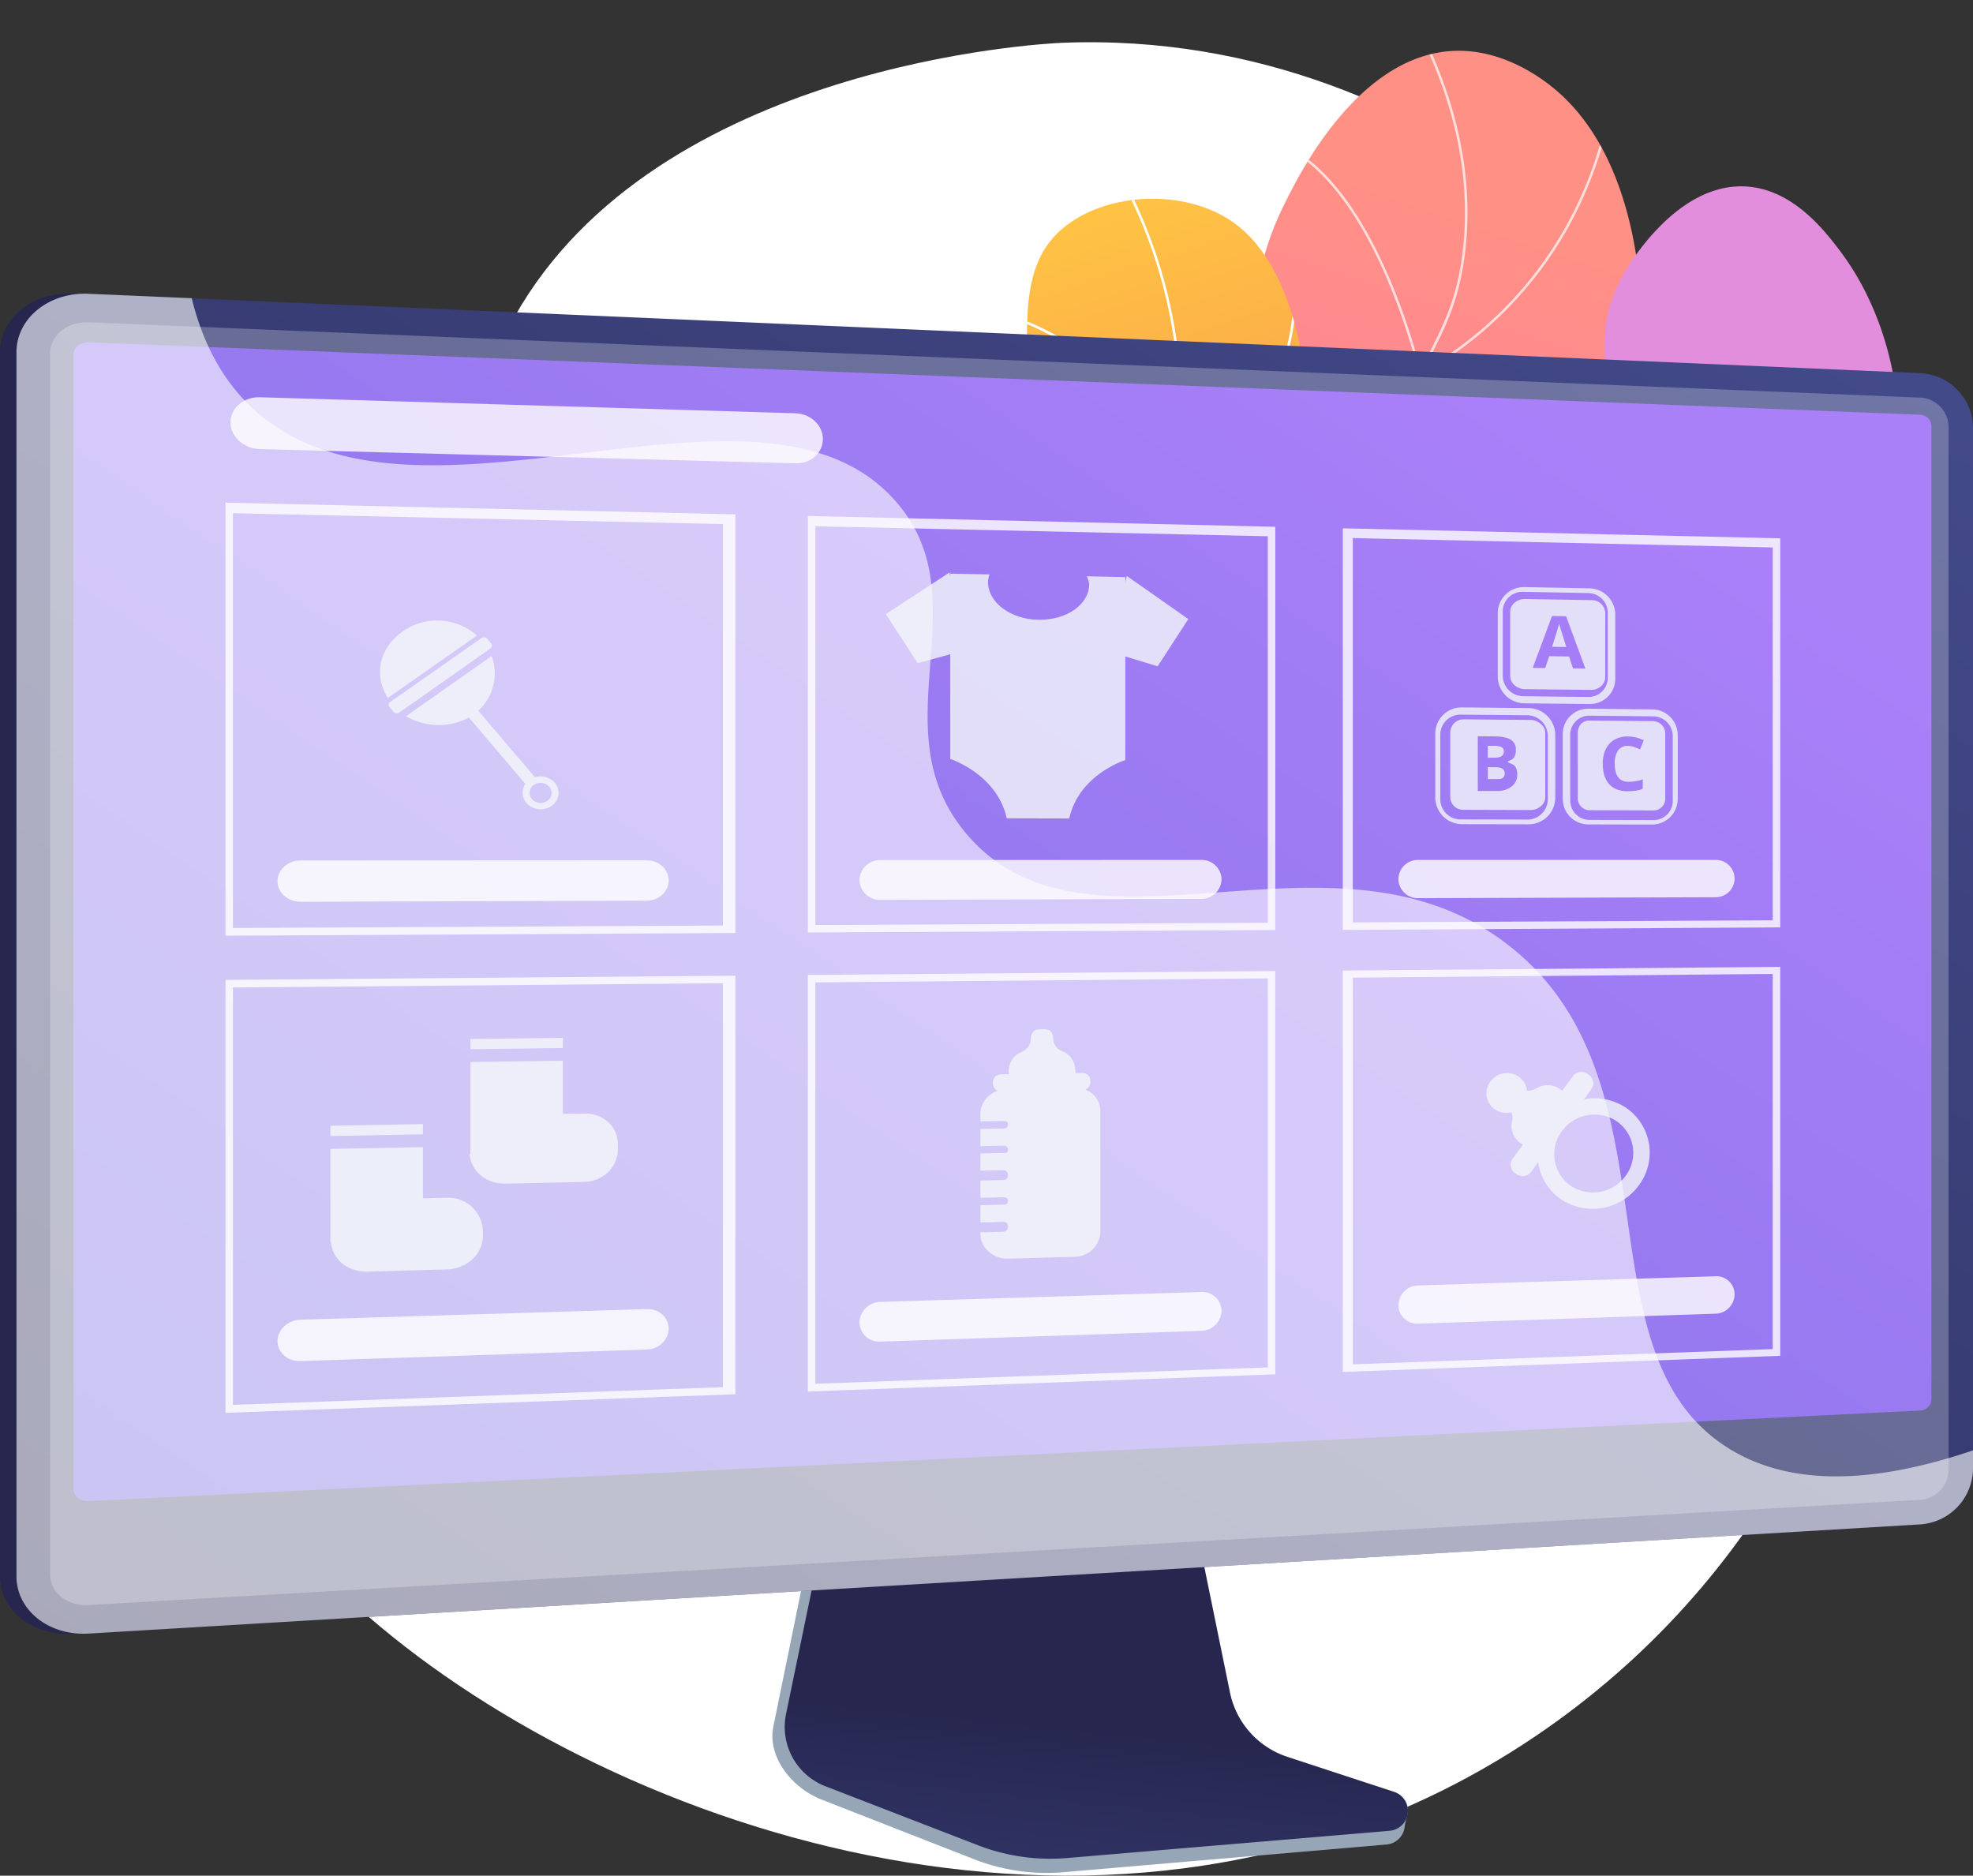 <?xml version="1.0" encoding="UTF-8"?> <svg xmlns="http://www.w3.org/2000/svg" xmlns:xlink="http://www.w3.org/1999/xlink" viewBox="0 0 789.32 750.36"><rect x="0" y="0" width="789.32" height="750.36" fill="#333333" stroke="none"/> <defs> <linearGradient id="linear-gradient" x1="598.37" y1="87.67" x2="475.94" y2="452.95" gradientUnits="userSpaceOnUse"> <stop offset="0" stop-color="#ff9085"></stop> <stop offset="1" stop-color="#fb6fbb"></stop> </linearGradient> <linearGradient id="linear-gradient-2" x1="359.93" y1="105.31" x2="461.43" y2="428.26" gradientUnits="userSpaceOnUse"> <stop offset="0" stop-color="#ffc444"></stop> <stop offset="1" stop-color="#f36f56"></stop> </linearGradient> <clipPath id="clip-path"> <path d="M461.83,476.69c-15.37-18.07-36.11-48.27-36.61-86.11-.88-66,60.8-81,79-163.26C519,161,486.61,135.74,514.17,81c4.61-9.17,28.37-58.64,67-60.62,21.74-1.12,38.54,13.32,41.69,16,47.65,41,43.66,152.3-2.22,229.7-26.36,44.47-43.08,45.15-97,110.92A450.51,450.51,0,0,0,461.83,476.69Z" style="fill:url(#linear-gradient)"></path> </clipPath> <linearGradient id="linear-gradient-4" x1="-1044.25" y1="-1074.78" x2="-798.28" y2="-1345.05" gradientTransform="translate(2520.01 414.7) rotate(1.07)" gradientUnits="userSpaceOnUse"> <stop offset="0" stop-color="#e38ddd"></stop> <stop offset="1" stop-color="#9571f6"></stop> </linearGradient> <clipPath id="clip-path-2"> <path d="M336.2,508.58c-9.39-28.61-18.94-72.28-7.76-120.77,12.84-55.68,41.3-66.82,66.85-126.34,36.47-85-4.8-146.5,32.95-172.47,18.41-12.66,47.36-12.67,65.21,0,50.92,36.27,37,194.26-43.83,255.91-36.54,27.88-68.43,24.58-95.85,60.66C329.53,437.49,331.43,479.55,336.2,508.58Z" style="fill:url(#linear-gradient-2)"></path> </clipPath> <linearGradient id="linear-gradient-6" x1="422.2" y1="866.47" x2="440.42" y2="690.33" gradientUnits="userSpaceOnUse"> <stop offset="0" stop-color="#444b8c"></stop> <stop offset="1" stop-color="#26264f"></stop> </linearGradient> <linearGradient id="linear-gradient-7" x1="295.75" y1="375" x2="103.41" y2="397.27" gradientUnits="userSpaceOnUse"> <stop offset="0" stop-color="#444b8c"></stop> <stop offset="0.39" stop-color="#383c74"></stop> <stop offset="1" stop-color="#26264f"></stop> </linearGradient> <linearGradient id="linear-gradient-8" x1="623.1" y1="21.79" x2="106.81" y2="807.34" xlink:href="#linear-gradient-6"></linearGradient> <linearGradient id="linear-gradient-9" x1="557.02" y1="122.03" x2="-46.32" y2="1006.79" gradientUnits="userSpaceOnUse"> <stop offset="0" stop-color="#aa80f9"></stop> <stop offset="1" stop-color="#6165d7"></stop> </linearGradient> </defs> <title>1</title> <g style="isolation:isolate"> <g id="Слой_2" data-name="Слой 2"> <g id="Metaphor_illustration" data-name="Metaphor illustration"> <path d="M692.12,155.47c-11.4-15.6-109-144.63-267.18-138.35-7.9.31-162.18,8.46-219.09,109.61-42.09,74.82,2.47,141.2-48.88,192.18-44.74,44.42-99.73,15-127.23,50.94C-12.14,424.56,54.56,572.33,157,654.73c105.82,85.09,308.27,147.52,465.62,34C799.32,561.26,797.53,299.75,692.12,155.47Z" style="fill:#fff"></path> <path d="M461.83,476.69c-15.37-18.07-36.11-48.27-36.61-86.11-.88-66,60.8-81,79-163.26C519,161,486.61,135.74,514.17,81c4.61-9.17,28.37-58.64,67-60.62,21.74-1.12,38.54,13.32,41.69,16,47.65,41,43.66,152.3-2.22,229.7-26.36,44.47-43.08,45.15-97,110.92A450.51,450.51,0,0,0,461.83,476.69Z" style="fill:url(#linear-gradient)"></path> <g style="clip-path:url(#clip-path)"> <g style="opacity:0.7;mix-blend-mode:soft-light"> <path d="M469.59,504.65c-18.84-54-19.26-97.61-1.25-129.66,8.82-15.69,18.77-23.31,29.3-31.38,11.31-8.67,23-17.63,33.56-37.6,10.25-19.41,10.39-32.25,10.57-48.51.16-14.64.36-32.86,8.09-61.61,6.78-25.21,14.14-39.52,20.64-52.15,7-13.67,12.59-24.47,14.77-44,3.56-32-4.59-65.36-24.22-99.19l.87-.5c19.74,34,27.93,67.6,24.35,99.81-2.2,19.76-7.79,30.63-14.87,44.39-6.47,12.58-13.81,26.85-20.57,52-7.7,28.63-7.9,46.78-8.06,61.36-.18,16.4-.32,29.35-10.68,49-10.65,20.16-22.44,29.19-33.84,37.93-10.45,8-20.32,15.56-29,31.08-17.87,31.79-17.42,75.14,1.32,128.84Z" style="fill:#fff"></path> <path d="M567.79,150.24l-.15-.65c-.18-.8-18.64-80.27-59.66-93l.3-1c39.57,12.32,58.31,85.43,60.18,93.13a151.38,151.38,0,0,0,65.08-72.59c10.09-23.52,11.35-42.3,11.37-42.49l1,.06c0,.19-1.29,19.14-11.45,42.82a152.37,152.37,0,0,1-66.09,73.4Z" style="fill:#fff"></path> <path d="M543.76,226.93l-.12-.41c-5.88-21.13-19.1-43.16-29.15-57.93a329.24,329.24,0,0,0-20.63-27.27l.76-.66A330.27,330.27,0,0,1,515.32,168c10,14.73,23.2,36.68,29.17,57.81,3.17-.45,23.62-3.71,48.41-15.55S652,175.42,674.7,132.79l.88.47c-22.86,42.88-57.36,66.05-82.28,77.94-27,12.88-48.9,15.65-49.11,15.68Z" style="fill:#fff"></path> <path d="M514.08,336.7c-3.92,0-6.08-.19-6.13-.2l-.52,0,.08-.52c7-48-35.16-94.94-35.59-95.41l.74-.67c.43.47,42.62,47.44,35.92,95.7,5.87.37,59.86,2.51,123.8-37.81l.53.85c-35.38,22.31-67.45,31.43-88.13,35.15A175.5,175.5,0,0,1,514.08,336.7Z" style="fill:#fff"></path> </g> </g> <path d="M505.71,294a252.75,252.75,0,0,1,49.78-50.82c43-32.87,68.47-29.91,82.38-57.05,14.4-28.1-6.12-44.56,11.67-76.49,1.5-2.68,20.81-36.31,48.52-35.06,19.38.87,32.46,18.34,38.6,26.54C760.48,133,771,189.79,741.47,229c-28,37.18-77.69,39.83-93.52,40.57-27.76,1.3-37-6.7-65-4.61C548.94,267.51,522.41,282.34,505.71,294Z" style="fill:url(#linear-gradient-4)"></path> <path d="M336.2,508.58c-9.39-28.61-18.94-72.28-7.76-120.77,12.84-55.68,41.3-66.82,66.85-126.34,36.47-85-4.8-146.5,32.95-172.47,18.41-12.66,47.36-12.67,65.21,0,50.92,36.27,37,194.26-43.83,255.91-36.54,27.88-68.43,24.58-95.85,60.66C329.53,437.49,331.43,479.55,336.2,508.58Z" style="fill:url(#linear-gradient-2)"></path> <g style="clip-path:url(#clip-path-2)"> <g style="mix-blend-mode:soft-light"> <path d="M330.5,436.6l-1-.25a218,218,0,0,1,12.29-35.3c11.68-26.08,24.55-40.39,40.85-58.52,10.58-11.77,22.58-25.11,36.43-44.23C445,262.55,453,250,460.21,229.81a199.51,199.51,0,0,0,9.47-93.61,194.52,194.52,0,0,0-25.19-71.44l.87-.51a195.56,195.56,0,0,1,25.32,71.81,200.52,200.52,0,0,1-9.52,94.09c-7.22,20.3-15.28,32.9-41.26,68.75C406,318.06,394,331.42,383.41,343.21c-16.24,18.06-29.06,32.33-40.68,58.26A217.09,217.09,0,0,0,330.5,436.6Z" style="fill:#fff"></path> <path d="M468,201.84V201c-.52-29.41-19.33-48.46-35-59.25a128.77,128.77,0,0,0-34.32-16.57l.27-1a129.9,129.9,0,0,1,34.62,16.71c15.73,10.82,34.56,29.85,35.43,59.21a107.15,107.15,0,0,0,27.64-24.61c12.24-15.42,25.54-41.44,19.38-77.86l1-.17c6.22,36.8-7.23,63.1-19.61,78.68a106.17,106.17,0,0,1-28.65,25.25Z" style="fill:#fff"></path> <path d="M463.79,296.31A99.58,99.58,0,0,1,426.5,289l-.38-.18.11-.41c14.5-55.29-22.32-83.65-22.69-83.93l.6-.8c.38.28,37.54,28.91,23.17,84.57,4.57,1.94,48.59,19.4,85.63-9.43l.62.79C497,292.55,479.05,296.31,463.79,296.31Z" style="fill:#fff"></path> <path d="M429.77,351.65c-28.4,0-42.89-12.8-43.09-13l-.27-.24.14-.33c6.68-15.31,4.9-35.65,2.23-50a182.42,182.42,0,0,0-7.49-27.83l.94-.36a183.67,183.67,0,0,1,7.54,28c2.68,14.4,4.46,34.76-2.15,50.26,3,2.48,30.87,23.65,82.87,4.65l.35.95C454.91,349.57,441.21,351.65,429.77,351.65Z" style="fill:#fff"></path> </g> </g> <path d="M513.61,708a34.66,34.66,0,0,1-23-26.1l-17.08-84.55-146.13,5.19-18,88.08c-2.52,12.34,7.56,24.71,19.18,29.25l61.14,23.92a79.48,79.48,0,0,0,35.74,5.18L554.7,737.89a8,8,0,0,0,7.25-7.1c.44-3.81,3.09-8.09-.52-9.28Z" style="fill:#97a6b7"></path> <path d="M515.06,702.82a34.36,34.36,0,0,1-23-25.77L475,593.57,332.46,598.7l-18,87a25.45,25.45,0,0,0,15.74,28.88l61.08,23.62A80.25,80.25,0,0,0,427,743.29L556.1,732.38a8,8,0,0,0,1.81-15.5Z" style="fill:url(#linear-gradient-6)"></path> <path d="M28.81,653.52C13,654.46,0,644.18,0,630.59V140.92c0-13.59,13-24.08,28.81-23.39l732.86,31.75a22.15,22.15,0,0,1,21.06,21.87V587.61a22.6,22.6,0,0,1-21.06,22.21Z" style="fill:url(#linear-gradient-7)"></path> <path d="M35.4,653.52c-15.85.94-28.81-9.34-28.81-22.92V140.92c0-13.59,13-24.08,28.81-23.39l732.87,31.75a22.15,22.15,0,0,1,21.06,21.87V587.61a22.6,22.6,0,0,1-21.06,22.21Z" style="fill:url(#linear-gradient-8)"></path> <path d="M768.26,159.08,35.4,128.93c-8.47-.35-15.36,5.25-15.36,12.5V629.85c0,7.25,6.89,12.74,15.36,12.25L768.26,600a12.06,12.06,0,0,0,11.28-11.87V170.77A11.82,11.82,0,0,0,768.26,159.08Z" style="fill:#d8dee8;opacity:0.3;mix-blend-mode:multiply"></path> <path d="M35.4,600.51c-3.3.16-6-2-6-4.82V141.8c0-2.82,2.69-5,6-4.88l732.87,29a4.62,4.62,0,0,1,4.41,4.56V559.67a4.68,4.68,0,0,1-4.41,4.61Z" style="fill:url(#linear-gradient-9)"></path> <path d="M691.75,579.52c-61.66-38.14-18.59-146.58-87.83-201.06C534.12,323.52,435.89,390.9,387,334c-36.41-42.36,6.19-93.5-28.57-133.34-54.52-62.47-194.08,23.45-258.21-38.1-9.1-8.74-18.29-22-23.52-43.26L35.4,117.53c-15.85-.69-28.81,9.81-28.81,23.39V630.59c0,13.59,13,23.87,28.81,22.92l732.86-43.69a22.6,22.6,0,0,0,21.06-22.21v-7.4C740.66,596.72,710.91,591.36,691.75,579.52Z" style="fill:#fff;opacity:0.6;mix-blend-mode:soft-light"></path> <g style="opacity:0.8"> <path d="M450.2,230.86v73.21s-18.55,5.74-22.43,23.36l-25-.06c-3.93-17.74-22.61-23.76-22.61-23.76V229.48l15.72.31a9.26,9.26,0,0,0-.62,3c0,8.24,9.07,15,20.3,15.14s20.19-6.14,20.19-14.32a10.17,10.17,0,0,0-1-3.07Z" style="fill:#f4f7fa"></path> <polygon points="379.82 229.04 354.38 245.68 367.13 265.3 387.05 259.84 379.82 229.04" style="fill:#f4f7fa"></polygon> <polygon points="450.79 230.41 475.4 247.66 463.12 266.56 443.72 260.64 450.79 230.41" style="fill:#f4f7fa"></polygon> <path d="M294.2,373.24l-204,1.09V201.08l204,4.68Zm-201-2,196-1V209.67l-196-4.36Z" style="fill:#fff"></path> <path d="M294.2,557.76l-204,7.45V392l204-1.68ZM93.2,562l196-7.07V393.33l-196,1.72Z" style="fill:#fff"></path> <path d="M510.2,372.05l-187,1V206.42l187,4.31Zm-184-2,181-.89V214.53l-181-4Z" style="fill:#fff"></path> <path d="M510.2,549.79l-187,6.88V390l187-1.56Zm-184,3.77,181-6.56V391.4l-181,1.6Z" style="fill:#fff"></path> <path d="M712.2,371l-175,1V211.35l175,4Zm-171-2,168-.83V219l-168-3.75Z" style="fill:#fff"></path> <path d="M712.2,542.39l-175,6.44V388.26l175-1.46Zm-171,3.4,168-6.09V389.62l-168,1.48Z" style="fill:#fff"></path> <path d="M267.5,352.22c0,4.45-3.9,8.07-8.72,8.09l-138.6.44c-5.06,0-9.16-3.67-9.16-8.24h0c0-4.57,4.11-8.27,9.16-8.28l138.6-.07c4.82,0,8.72,3.6,8.72,8.05Z" style="fill:#fff"></path> <path d="M488.69,351.81a8,8,0,0,1-8.08,7.78L352.3,360a8.2,8.2,0,0,1-8.48-7.93h0a8.23,8.23,0,0,1,8.48-8l128.31-.06a7.92,7.92,0,0,1,8.08,7.75Z" style="fill:#fff"></path> <path d="M693.94,351.43a7.52,7.52,0,0,1-7.51,7.5l-119.12.38a7.74,7.74,0,0,1-7.86-7.64h0a7.77,7.77,0,0,1,7.86-7.66L686.43,344a7.49,7.49,0,0,1,7.51,7.47Z" style="fill:#fff"></path> <path d="M267.5,531.51c0,4.45-3.9,8.19-8.72,8.35l-138.6,4.64c-5.06.17-9.16-3.4-9.16-8h0c0-4.57,4.11-8.4,9.16-8.55l138.6-4.26c4.82-.15,8.72,3.34,8.72,7.79Z" style="fill:#fff"></path> <path d="M488.69,524.4a8.25,8.25,0,0,1-8.08,8l-128.31,4.3a7.91,7.91,0,0,1-8.48-7.67h0a8.54,8.54,0,0,1,8.48-8.21l128.31-3.95a7.64,7.64,0,0,1,8.08,7.51Z" style="fill:#fff"></path> <path d="M693.94,517.8a7.8,7.8,0,0,1-7.51,7.73l-119.12,4a7.46,7.46,0,0,1-7.86-7.4h0a8.06,8.06,0,0,1,7.86-7.9l119.12-3.67a7.22,7.22,0,0,1,7.51,7.25Z" style="fill:#fff"></path> <path d="M329.2,175.71c0,5.48-4.89,9.8-10.77,9.64l-214.48-5.69C97.61,179.5,92.2,174.74,92.2,169v-.09c0-5.7,5.35-10.17,11.68-10l214.45,6.42c5.88.18,10.87,4.76,10.87,10.24Z" style="fill:#fff"></path> <path d="M436.2,432.39a3,3,0,0,0-3.06-3.13l-32.58.5A3.34,3.34,0,0,0,397.2,433v.5a3.33,3.33,0,0,0,3.5,3.14l32.38-.53a3.14,3.14,0,0,0,3.12-3.23Z" style="fill:#f4f7fa"></path> <path d="M415.15,411.86c-1.53,0-2.76,1.73-2.76,3.47a5.59,5.59,0,0,1-3.2,5.23l-.75.36a8.27,8.27,0,0,0-4.91,7.26l.08,2,14.58.57v-19Z" style="fill:#f4f7fa"></path> <path d="M418.62,411.82c1.52,0,2.74,1.66,2.74,3.4a5.39,5.39,0,0,0,3.18,5.13l.74.34a7.94,7.94,0,0,1,4.87,7.1l.24,2-14.19,1v-19Z" style="fill:#f4f7fa"></path> <path d="M430.1,435.18l-27,.45c-5.88.1-10.86,4.35-10.86,9.93v3.07l9.37-.18c.87,0,1.63.27,1.63,1.1V450a1.55,1.55,0,0,1-1.63,1.43l-9.37.18v6.9l9.37-.19a1.56,1.56,0,0,1,1.63,1.48v.43c0,.82-.76,1-1.63,1l-9.37.2v6.9l9.37-.21c.87,0,1.63,1,1.63,1.86v.43a1.74,1.74,0,0,1-1.63,1.65l-9.37.22v6.9l9.37-.23c.87,0,1.63.43,1.63,1.26v.43c0,.82-.76,1.25-1.63,1.27l-9.37.23v6.9l9.37-.24a1.69,1.69,0,0,1,1.63,1.64v.43a2,2,0,0,1-1.63,1.87l-9.37.25v.67c0,5.57,5.14,10,11,9.86l26.87-.76a10.32,10.32,0,0,0,10.1-10.38V444.68C440.2,439.15,435.92,435.09,430.1,435.18Z" style="fill:#f4f7fa"></path> <path d="M635,429.56a4.21,4.21,0,0,0-5.79,1l-24.06,33a4,4,0,0,0,.92,5.71l.69.48a4.27,4.27,0,0,0,5.84-1l24-33a4,4,0,0,0-.91-5.69Z" style="fill:#f4f7fa"></path> <path d="M601.19,438.14c-.91,1.24-.21,3.25,1.29,4.29a5.6,5.6,0,0,1,2.55,5.69l-.15.81c-.74,2.86.57,6.14,3.28,8.28l1.81,1.13L619.28,447,603,435.64Z" style="fill:#f4f7fa"></path> <path d="M603.23,435.34c.91-1.24,3.08-1.25,4.58-.2a5.92,5.92,0,0,0,6.34.5l.74-.4a8.7,8.7,0,0,1,9.06.33l1.75,1.2L617.8,449l-16.27-11.32Z" style="fill:#f4f7fa"></path> <path d="M607.57,430.71a7.81,7.81,0,0,1,1.78,11.08,8.28,8.28,0,0,1-11.33,2,7.81,7.81,0,0,1-1.79-11.1A8.28,8.28,0,0,1,607.57,430.71Z" style="fill:#f4f7fa"></path> <path d="M655.73,474.06a22.85,22.85,0,0,1-31.3,5.65,21.78,21.78,0,0,1-5-30.89,22.84,22.84,0,0,1,31.36-5.48A21.79,21.79,0,0,1,655.73,474.06Zm-30.9-21.5a15.36,15.36,0,0,0,3.5,21.76,16.11,16.11,0,0,0,22.07-4,15.36,15.36,0,0,0-3.48-21.67A16.1,16.1,0,0,0,624.83,452.56Z" style="fill:#f4f7fa"></path> <polygon points="169.2 449.68 132.2 450.35 132.2 454.47 169.2 453.78 169.2 449.68" style="fill:#f4f7fa"></polygon> <path d="M178.82,479.15l-9.62.23V458.9l-37,.72v37.09h.17c.55,7.2,6.81,12.17,14.64,12l31.77-.89c8.08-.22,14.42-6.18,14.42-13.54v-1.62A13.79,13.79,0,0,0,178.82,479.15Z" style="fill:#f4f7fa"></path> <polygon points="225.2 415.19 188.2 415.64 188.2 419.73 225.2 419.25 225.2 415.19" style="fill:#f4f7fa"></polygon> <path d="M233.69,445.48l-8.5.15v-21.3l-37,.51v36.75h-.34c.54,7.13,6.8,12.1,14.48,11.93l31.14-.69c7.93-.18,13.72-5.93,13.72-13.22V458C247.2,450.72,241.63,445.34,233.69,445.48Z" style="fill:#f4f7fa"></path> <path d="M646.2,271.4a10.1,10.1,0,0,1-10.27,10.24l-26-.28A10.72,10.72,0,0,1,599.2,270.8V245.1A10.44,10.44,0,0,1,610,234.86l25.85.5a10.54,10.54,0,0,1,10.35,10.56Zm-3-26.09a7.9,7.9,0,0,0-7.73-8.06l-26.17-.49a7.85,7.85,0,0,0-8.1,7.82v25.87a8.27,8.27,0,0,0,8.25,8.07l26,.3A7.66,7.66,0,0,0,643.2,271Z" style="fill:#f4f7fa"></path> <path d="M623.75,249.54c-.33,1.25-1.27,4.5-2.82,9.21l5.68.08c-1.46-4.75-2.28-7.26-2.46-7.87S623.83,249.89,623.75,249.54Z" style="fill:#f4f7fa"></path> <path d="M642.2,245.24a5.35,5.35,0,0,0-5.28-5.15L610,239.62c-2.86-.05-5.83,2.19-5.83,5v25.92c0,2.81,2.89,5.11,5.75,5.15l26.69.31c2.83,0,5.57-2.2,5.57-5Zm-12.91,22.14-1.58-4.75-7.94-.11-1.58,4.72-5-.07,7.71-20.73,5.65.1,7.7,20.92Z" style="fill:#f4f7fa"></path> <path d="M622.2,319.38a10.67,10.67,0,0,1-10.82,10.38L585,329.71A10.73,10.73,0,0,1,574.2,319.2V293.38A10.48,10.48,0,0,1,584.92,283l26.46.27a10.82,10.82,0,0,1,10.82,10.51Zm-3-25.24a8.27,8.27,0,0,0-8.27-8l-26.48-.26a8.06,8.06,0,0,0-8.25,7.93v26a8.1,8.1,0,0,0,8.16,8l26.59.06a8.13,8.13,0,0,0,8.25-7.93Z" style="fill:#f4f7fa"></path> <path d="M618.2,293.15c0-2.8-3-5.1-5.81-5.13l-26.72-.25a5.33,5.33,0,0,0-5.47,5.06v26a5.12,5.12,0,0,0,5.15,5.13l27.08.08c2.86,0,5.77-2.26,5.77-5.06Zm-13.43,21.45a8.87,8.87,0,0,1-5.68,1.83l-7.89,0v-21.9l6.51.06c3.12,0,5.27.44,6.67,1.32a4.48,4.48,0,0,1,2.05,4.14,5.06,5.06,0,0,1-.85,3.14c-.62.82-2.38,1.31-2.38,1.46v.15c0,.32,2.3.89,2.91,1.73a5.84,5.84,0,0,1,.87,3.43A5.64,5.64,0,0,1,604.77,314.59Z" style="fill:#f4f7fa"></path> <path d="M598,306.91l-2.78,0v4.76l2.93,0c1.28,0,2.34.06,2.95-.42a2.05,2.05,0,0,0,.86-1.92C601.94,307.54,600.59,306.93,598,306.91Z" style="fill:#f4f7fa"></path> <path d="M600.76,302.5a2.16,2.16,0,0,0,.85-1.92,1.82,1.82,0,0,0-.92-1.72,7.22,7.22,0,0,0-3.14-.5l-2.35,0v4.76l2.6,0A5.82,5.82,0,0,0,600.76,302.5Z" style="fill:#f4f7fa"></path> <path d="M671.2,319.57a10.27,10.27,0,0,1-10.33,10.29l-25.45-.05a10.23,10.23,0,0,1-10.22-10.42V293.81a10.1,10.1,0,0,1,10.26-10.29l25.55.27a10.3,10.3,0,0,1,10.19,10.42Zm-2-25a7.9,7.9,0,0,0-7.82-8l-25.54-.26a7.55,7.55,0,0,0-7.64,7.85V320a7.73,7.73,0,0,0,7.7,8l25.65.06a7.63,7.63,0,0,0,7.65-7.85Z" style="fill:#f4f7fa"></path> <path d="M666.2,293.58a4.94,4.94,0,0,0-4.87-5.08l-25.5-.25c-2.84,0-4.63,2.22-4.63,5v25.8a4.79,4.79,0,0,0,4.73,5.08l25.6.08a4.7,4.7,0,0,0,4.67-5Zm-14.71,19.19c1.51,0,4.71-.35,5.71-1.1v3.79c-1,.73-4,1.08-6.14,1.07-3.14,0-5.65-1-7.31-2.86s-2.55-4.6-2.55-8.13a13.06,13.06,0,0,1,1.2-5.83,8.68,8.68,0,0,1,3.51-3.81,10.43,10.43,0,0,1,5.38-1.29,14.7,14.7,0,0,1,6.3,1.55l-1.47,3.66a24.78,24.78,0,0,0-2.43-1,7.35,7.35,0,0,0-2.4-.44,4.64,4.64,0,0,0-4,1.89A8.81,8.81,0,0,0,646,305.6C646,310.36,647.88,312.75,651.49,312.77Z" style="fill:#f4f7fa"></path> <polygon points="215.03 312.14 211.25 314.83 183.28 281.98 187.09 279.29 215.03 312.14" style="fill:#f4f7fa"></polygon> <path d="M220.7,322.37a7.66,7.66,0,0,1-10.1-1.16,6.23,6.23,0,0,1,1.23-9.26,7.66,7.66,0,0,1,10.1,1.17A6.24,6.24,0,0,1,220.7,322.37ZM213.56,314a3.81,3.81,0,0,0-.75,5.66,4.68,4.68,0,0,0,6.17.71,3.81,3.81,0,0,0,.75-5.66A4.68,4.68,0,0,0,213.56,314Z" style="fill:#f4f7fa"></path> <path d="M190.81,254.24a24,24,0,0,0-29.75-1.61c-9.07,6.32-11.81,17.17-5.91,26.6Z" style="fill:#f4f7fa"></path> <path d="M162.44,286.51c7.77,4.67,18.92,5,26.9-.64a20.05,20.05,0,0,0,7.35-23.43Z" style="fill:#f4f7fa"></path> <path d="M196.45,257.37c.66.78.31,1.67-.55,2.27l-36,25.3a1.69,1.69,0,0,1-2.44-.18l-1.54-1.8a1.41,1.41,0,0,1,.36-2.25l36.08-25.29a1.9,1.9,0,0,1,2.61.16Z" style="fill:#f4f7fa"></path> </g> </g> </g> </g> </svg> 